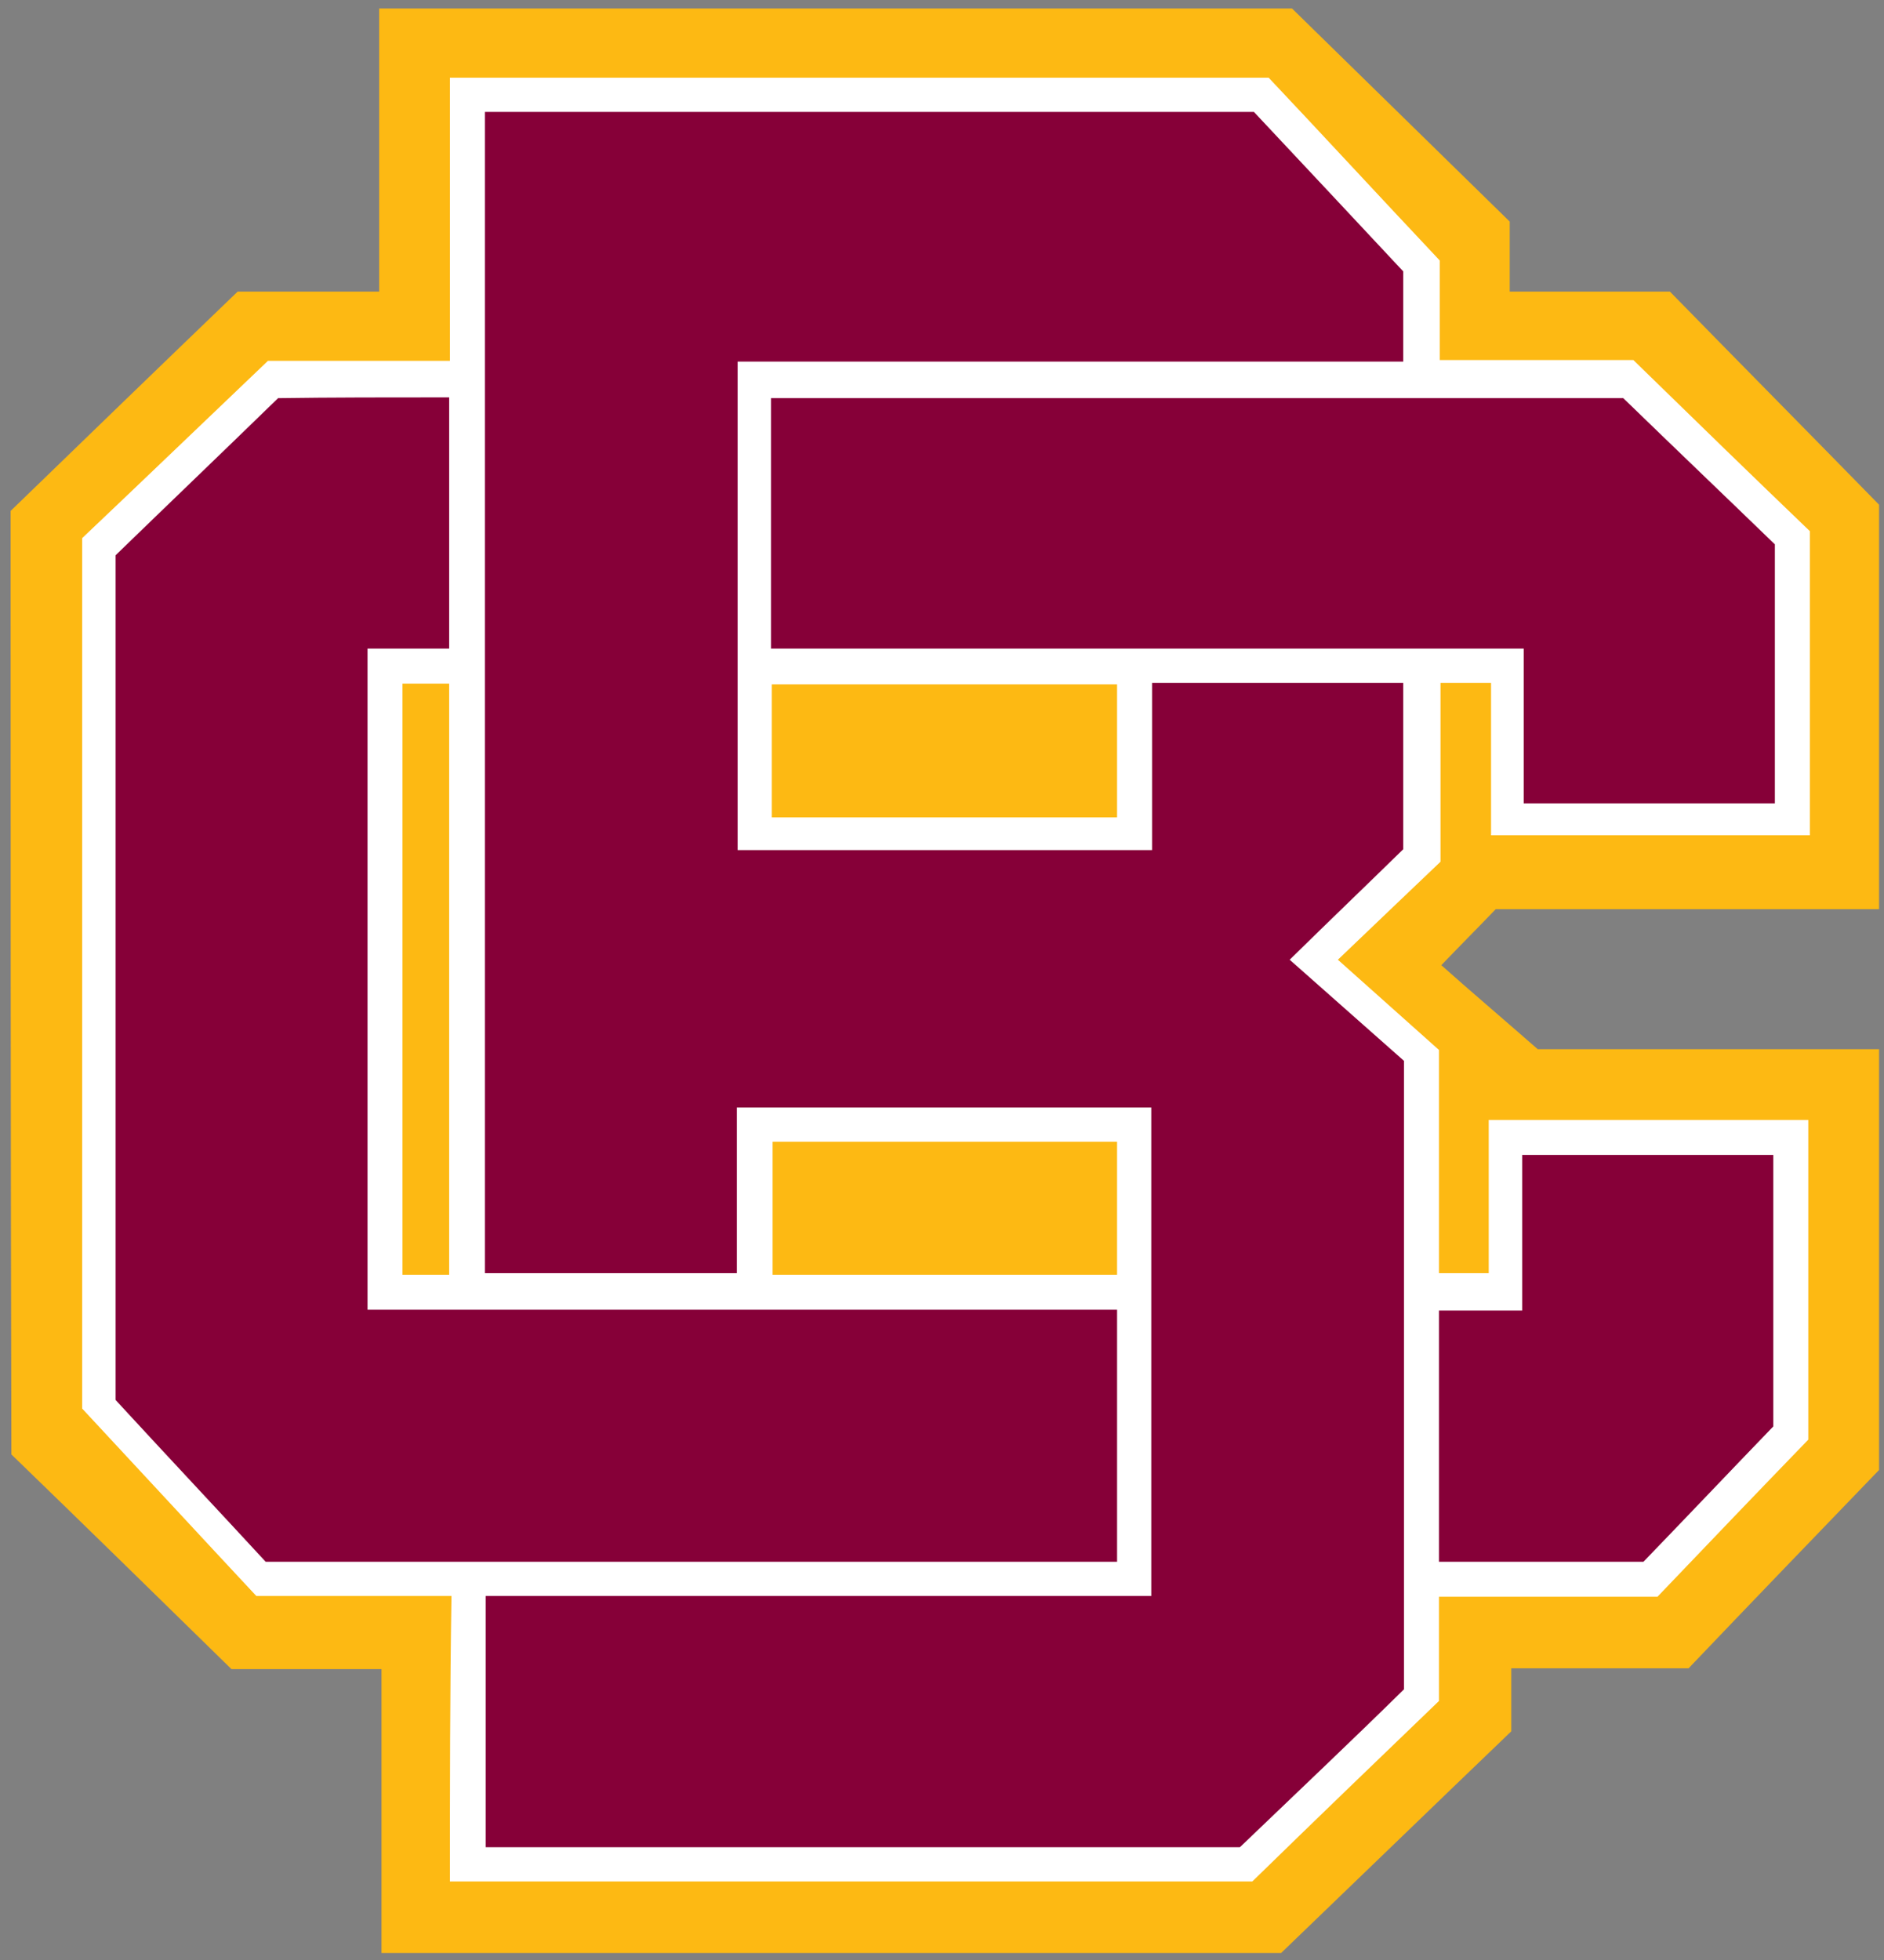 <svg xmlns="http://www.w3.org/2000/svg" xml:space="preserve" height="252" viewBox="0 0 242.3 252" width="242.3"><rect x="0" y="0" width="242.3" height="252" fill="#808080" stroke="none"/><g transform="translate(1.365 .99)"><path fill="#fdb913" d="m0 64.7c9.4-9.1 19-18.4 29.2-28.2h18.2v-36.4h117.4c9.2 9 18.5 18.1 28 27.4v9h20.6c9.1 9.3 18.1 18.4 26.9 27.4v52h-49.3c-2.4 2.5-4.5 4.6-7 7.2 3.7 3.3 7.6 6.6 12.4 10.8h43.9v54.1c-8 8.3-16.2 16.8-24.5 25.5h-22.8v8.1c-9.7 9.3-19.3 18.6-29.6 28.5h-115.7v-36.5h-19.3c-9.5-9.3-18.9-18.5-28.3-27.6-0.1-40.4-0.1-80.6-0.1-121.3z"/><path fill="#fff" d="m56.5 240.9h103.2c8.3-8.1 16.1-15.6 24-23.2v-13.4h28.1c6.6-6.9 13.1-13.7 19.4-20.2v-41.1h-41.1v19.7h-6.4v-28.7c-3.8-3.4-8.3-7.4-13-11.6 4.7-4.5 9-8.6 13.2-12.6v-23h6.5v19.6h41v-39.1c-7.3-7-14.7-14.2-22.7-22h-24.9v-12.8c-8.1-8.6-15.2-16.3-22-23.5h-105.3v36.4h-23.4c-8.5 8.1-16.3 15.6-23.9 22.8v111.9c8.1 8.7 15.3 16.5 22.4 24.1h25.1c-0.2 12.5-0.2 24.5-0.2 36.7z"/><path fill="#860038" d="m61 13.4v149.3h32.4v-21.299h53.299v62.799h-85.6v32.301h97c7.4-7.1 14.4-13.701 21.1-20.301v-80.799c-4.3-3.8-9.399-8.3-14.699-13 5.3-5.2 10.1-9.801 14.6-14.201v-21.398h-32.299v21.5h-53.301v-62.801h85.6v-11.6c-6.9-7.4-13.299-14.2-19.199-20.5h-98.9zm-4.6 36.699c-7.7 0-15.2-0-22 0.1-7.3 7.1-14.2 13.701-20.9 20.201v108.6c7 7.6 13.401 14.401 19.301 20.801h109.5v-32.4h-96.4v-85h10.5v-32.301zm41.4 0.1v32.201h96.799v19.9h32.301v-33.301c-6.3-6.1-12.8-12.301-19.5-18.801h-109.6zm96.6 97.301v20h-10.701v32.301h26.301c5.6-5.8 11.199-11.7 16.699-17.4v-34.9h-32.299z"/><path fill="#fdb913" d="m50.4 86.9h6v76h-6v-76zm91.9 76h-44.3v-17.1h44.3v17.1zm-44.4-58.8v-17.1h44.4v17.1h-44.4z"/></g></svg>
